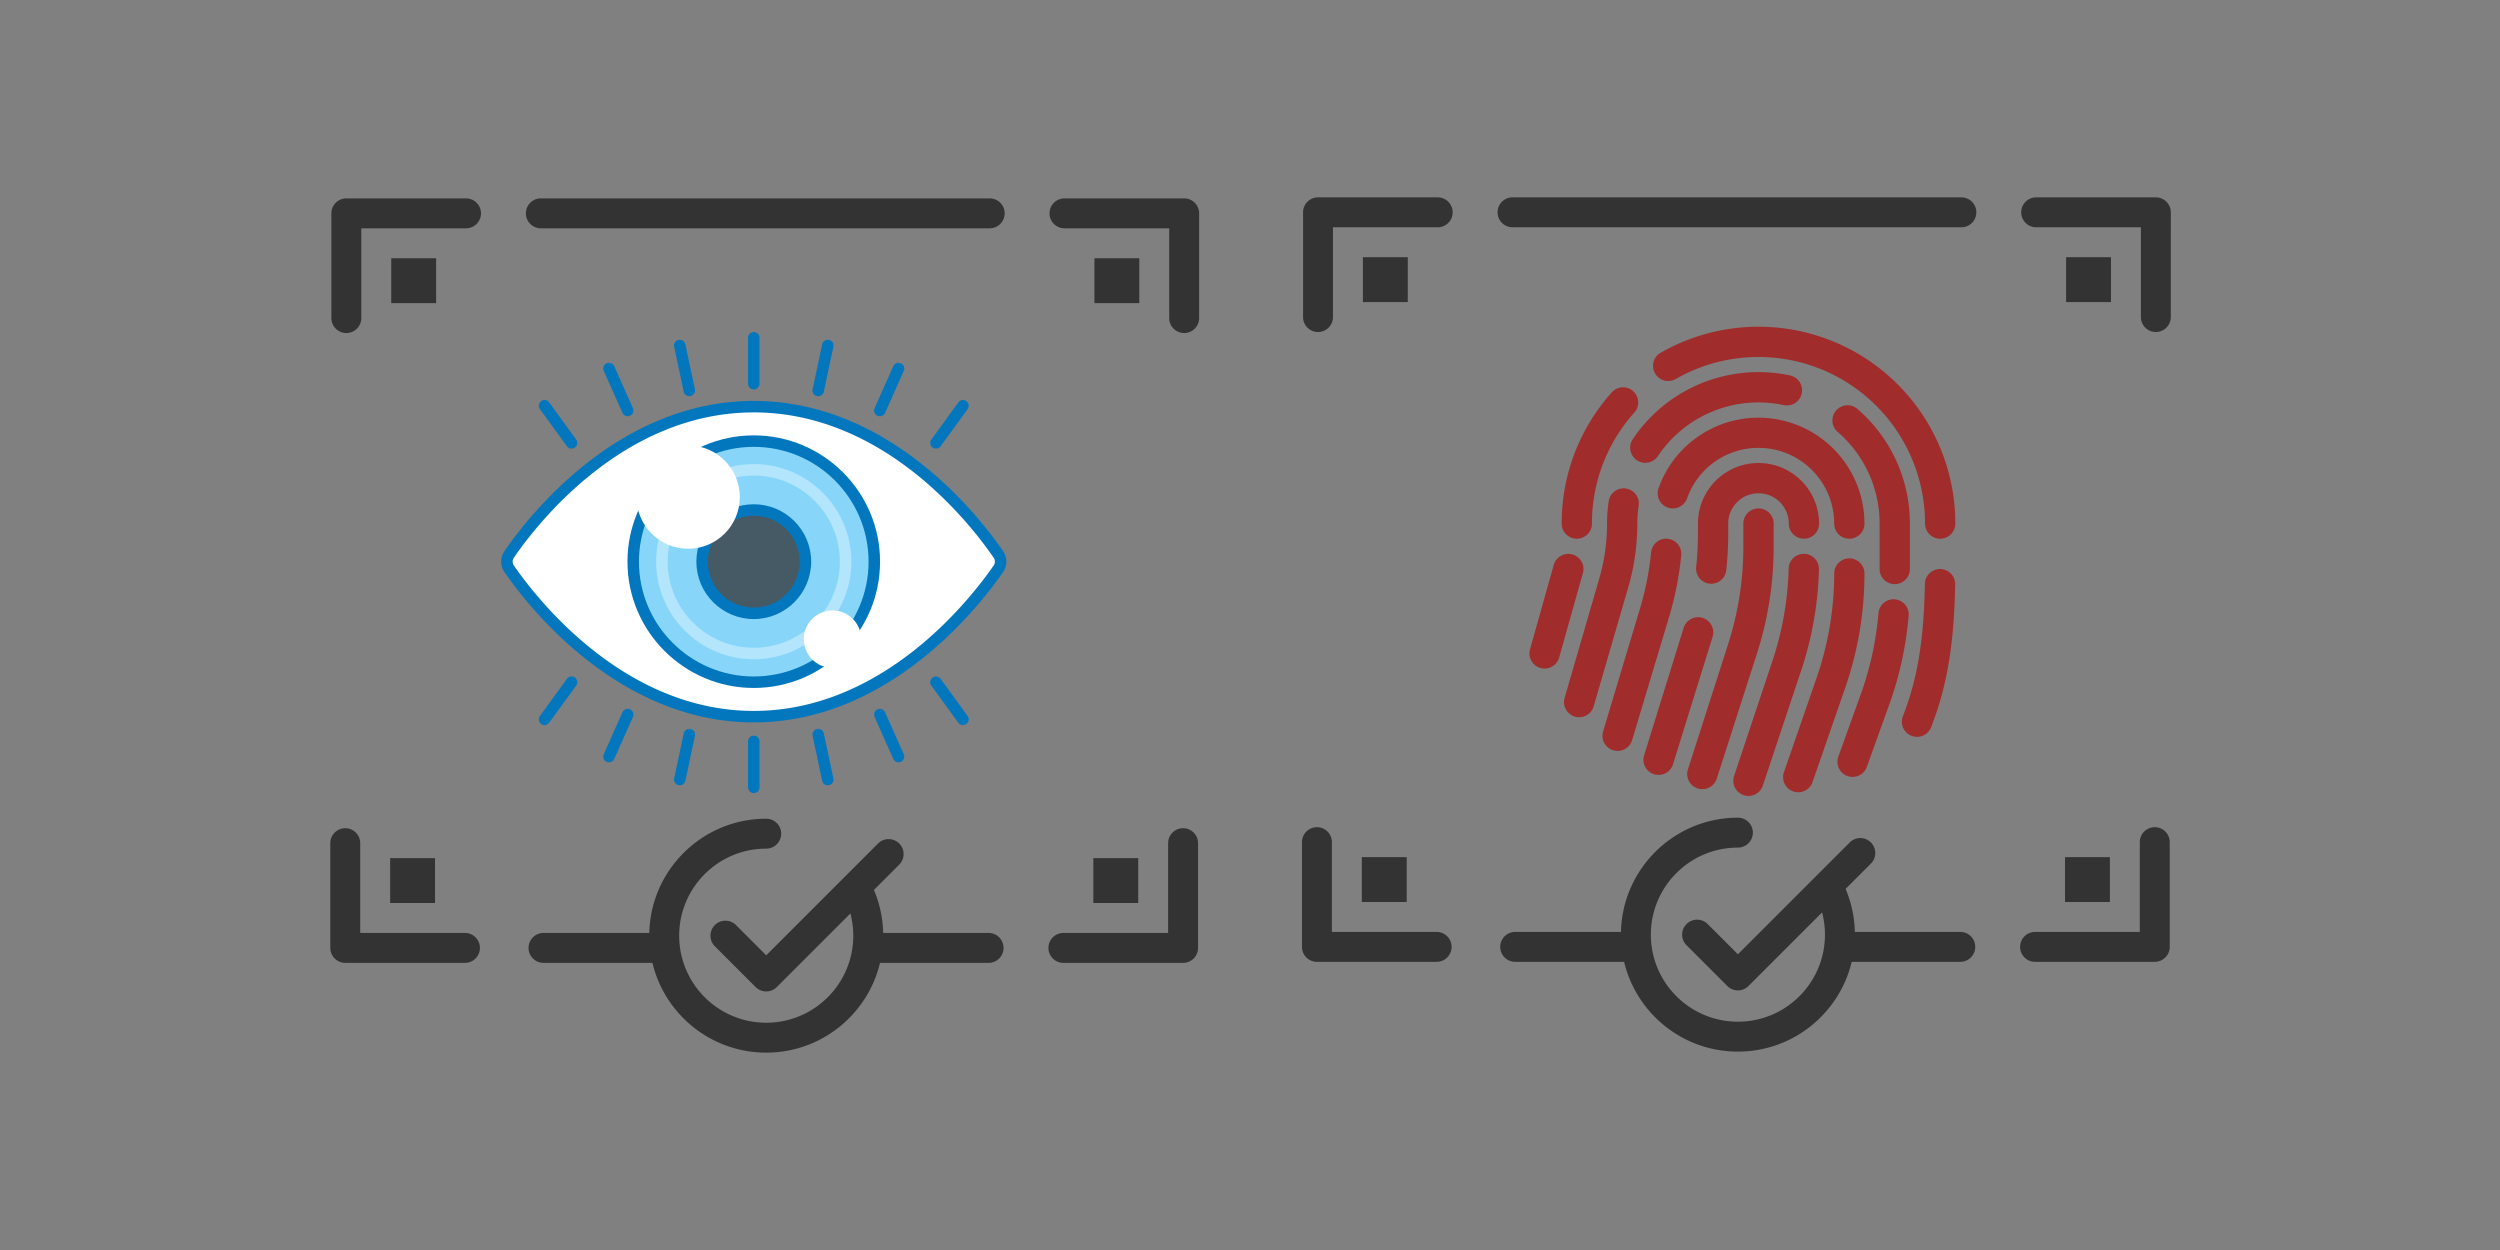 <svg xmlns="http://www.w3.org/2000/svg" xmlns:xlink="http://www.w3.org/1999/xlink" width="400" height="200" preserveAspectRatio="none" xmlns:v="https://vecta.io/nano"><rect width="100%" height="100%" fill="#808080" stroke="none"/><path d="M281.361 81.35c1.338 0 2.423 1.085 2.423 2.422v3.76a55.72 55.72 0 0 1-2.674 17.05l-6.449 20.058a2.42 2.42 0 0 1-3.026 1.508c-1.251-.401-1.954-1.725-1.586-2.986l6.444-20.063c1.618-5.031 2.441-10.283 2.442-15.567v-3.76c0-1.338 1.085-2.422 2.423-2.422zm-9.69 2.422a9.69 9.69 0 1 1 19.38 0c0 1.338-1.085 2.423-2.423 2.423s-2.423-1.085-2.423-2.423c0-2.676-2.169-4.845-4.845-4.845s-4.845 2.169-4.845 4.845v1.609a54.73 54.73 0 0 1-.32 5.916c-.174 1.301-1.353 2.226-2.658 2.087s-2.262-1.292-2.158-2.601a50.2 50.2 0 0 0 .291-5.402zm17.001 4.845a2.42 2.42 0 0 1 2.36 2.486 55.72 55.72 0 0 1-2.844 16.177l-6.134 18.411c-.424 1.27-1.797 1.955-3.067 1.531s-1.955-1.797-1.531-3.067l6.139-18.411a50.86 50.86 0 0 0 2.592-14.768 2.42 2.42 0 0 1 2.486-2.36zm-16.26 10.247a2.42 2.42 0 0 1 1.428 1.185c.3.569.361 1.234.171 1.848l-6.313 20.339c-.244.842-.923 1.487-1.776 1.686s-1.748-.078-2.339-.725a2.42 2.42 0 0 1-.511-2.395l6.313-20.344c.397-1.275 1.752-1.988 3.028-1.594zm-7.045-20.746c2.762-7.776 10.72-12.435 18.853-11.04s14.081 8.442 14.093 16.694c0 1.338-1.085 2.422-2.423 2.422s-2.423-1.085-2.423-2.423c-.001-5.899-4.251-10.939-10.065-11.936s-11.501 2.339-13.467 7.9c-.289.816-.992 1.416-1.843 1.574s-1.722-.151-2.284-.809a2.42 2.42 0 0 1-.441-2.383zm1.454 8.091a2.42 2.42 0 0 1 2.175 2.645 51.94 51.94 0 0 1-1.938 9.84l-5.921 19.729c-.384 1.282-1.734 2.009-3.016 1.625s-2.009-1.734-1.625-3.016l5.921-19.729a47.09 47.09 0 0 0 1.759-8.924 2.42 2.42 0 0 1 2.645-2.175zm29.07 3.135c1.338 0 2.423 1.085 2.423 2.422a55.71 55.71 0 0 1-3.062 18.227l-5.281 15.238c-.478 1.205-1.82 1.821-3.045 1.396s-1.899-1.738-1.529-2.981l5.276-15.238a50.94 50.94 0 0 0 2.8-16.643c0-1.338 1.085-2.422 2.423-2.422zm-34.676-19.031c5.508-8.257 15.498-12.315 25.204-10.237 1.305.283 2.136 1.567 1.858 2.874s-1.559 2.142-2.866 1.87a19.36 19.36 0 0 0-20.17 8.188c-.754 1.085-2.238 1.366-3.337.631a2.42 2.42 0 0 1-.689-3.325zm32.558-4.627c.874-1.012 2.403-1.125 3.416-.252a24.18 24.18 0 0 1 8.392 18.338v7.268c0 1.338-1.085 2.422-2.423 2.422s-2.422-1.085-2.422-2.422v-7.268a19.33 19.33 0 0 0-6.715-14.671c-1.011-.875-1.122-2.404-.247-3.416zM260.14 78.161c.636.093 1.209.436 1.593.952a2.42 2.42 0 0 1 .452 1.8 19.18 19.18 0 0 0-.213 2.859 36.54 36.54 0 0 1-1.444 10.174l-5.523 19.007a2.42 2.42 0 0 1-1.745 1.727c-.852.216-1.755-.046-2.358-.685s-.813-1.555-.548-2.394l5.523-19.007a31.62 31.62 0 0 0 1.25-8.823 24.71 24.71 0 0 1 .262-3.566c.093-.636.436-1.209.952-1.593a2.42 2.42 0 0 1 1.8-.452zm43.033 17.733c1.332.113 2.321 1.284 2.209 2.616a55.58 55.58 0 0 1-3.101 14.215l-3.605 10.019c-.468 1.237-1.841 1.87-3.085 1.423s-1.901-1.809-1.474-3.061l3.61-10.029a50.92 50.92 0 0 0 2.829-12.975c.113-1.332 1.284-2.321 2.616-2.209zm-37.559-39.399a31.49 31.49 0 0 1 47.238 27.277c0 1.338-1.085 2.422-2.423 2.422s-2.423-1.085-2.423-2.423a26.65 26.65 0 0 0-39.971-23.086 2.42 2.42 0 0 1-3.22-.934c-.649-1.124-.298-2.56.798-3.257zm-4.312 6.09c.479.428.769 1.029.805 1.67s-.184 1.271-.612 1.75a26.54 26.54 0 0 0-6.783 17.767c0 1.338-1.085 2.423-2.423 2.423s-2.422-1.085-2.422-2.423c0-8.062 3.033-15.426 8.018-20.993.428-.479 1.029-.769 1.67-.805s1.271.184 1.75.612zm-9.714 26.129c1.286.362 2.036 1.698 1.676 2.985l-3.774 13.406c-.205.865-.868 1.548-1.726 1.78s-1.775-.026-2.387-.67-.823-1.572-.548-2.418l3.769-13.406c.174-.619.587-1.143 1.147-1.458a2.42 2.42 0 0 1 1.842-.219zm58.867 2.33a2.42 2.42 0 0 1 1.699.744c.445.464.688 1.085.675 1.727-.145 7.263-.78 14.656-3.522 21.962l-.339.906c-.493 1.217-1.866 1.819-3.096 1.358a2.42 2.42 0 0 1-1.439-3.058l.339-.906c2.452-6.541 3.072-13.275 3.212-20.359a2.42 2.42 0 0 1 .744-1.699c.464-.445 1.085-.688 1.727-.675z" fill="#a02c2c"/><path d="M103.885 149.272H86.961c-1.321 0-2.394 1.072-2.394 2.394s1.072 2.394 2.394 2.394h17.429c1.963 8.232 9.374 14.363 18.205 14.363s16.244-6.131 18.207-14.363h17.374c1.321 0 2.394-1.072 2.394-2.394s-1.072-2.394-2.394-2.394h-16.871a18.61 18.61 0 0 0-1.479-6.88l4.048-4.05a2.39 2.39 0 0 0 0-3.385c-.934-.934-2.451-.934-3.385 0l-17.894 17.894-4.835-4.835a2.39 2.39 0 0 0-3.385 0c-.934.934-.934 2.451 0 3.385l6.528 6.528a2.39 2.39 0 0 0 3.385 0l11.777-11.775a13.93 13.93 0 0 1 .46 3.555c0 7.686-6.241 13.927-13.929 13.927s-13.927-6.241-13.927-13.927 6.241-13.927 13.927-13.927c1.321 0 2.394-1.072 2.394-2.394s-1.072-2.394-2.394-2.394c-10.183 0-18.478 8.151-18.71 18.279zm66.26 4.788h19.15c1.321 0 2.394-1.072 2.394-2.394v-16.757c0-1.321-1.072-2.394-2.394-2.394s-2.394 1.072-2.394 2.394v14.363h-16.757c-1.321 0-2.394 1.072-2.394 2.394s1.072 2.394 2.394 2.394zm-95.752-4.788H57.636v-14.363c0-1.321-1.072-2.394-2.394-2.394s-2.394 1.072-2.394 2.394v16.757c0 1.321 1.072 2.394 2.394 2.394h19.15c1.321 0 2.394-1.072 2.394-2.394s-1.072-2.394-2.394-2.394zm-4.788-4.788h-7.181v-7.181h7.181zm105.33 0h7.181v-7.181h-7.181zM74.565 31.742h-19.15c-1.321 0-2.394 1.072-2.394 2.394v16.757c0 1.321 1.072 2.394 2.394 2.394s2.394-1.072 2.394-2.394V36.53h16.757c1.321 0 2.394-1.072 2.394-2.394s-1.072-2.394-2.394-2.394zm95.752 4.788h16.757v14.363c0 1.321 1.072 2.394 2.394 2.394s2.394-1.072 2.394-2.394V34.136c0-1.321-1.072-2.394-2.394-2.394h-19.15c-1.321 0-2.394 1.072-2.394 2.394s1.072 2.394 2.394 2.394zm-100.54 4.788h-7.181v7.181h7.181zm105.33 0h7.181v7.181h-7.181zm-88.57-4.788h71.814c1.321 0 2.394-1.072 2.394-2.394s-1.072-2.394-2.394-2.394H86.537c-1.321 0-2.394 1.072-2.394 2.394s1.072 2.394 2.394 2.394zm172.816 112.577h-16.924c-1.321 0-2.394 1.072-2.394 2.394s1.072 2.394 2.394 2.394h17.429c1.963 8.232 9.374 14.363 18.205 14.363s16.244-6.131 18.207-14.363h17.374c1.321 0 2.394-1.072 2.394-2.394s-1.072-2.394-2.394-2.394h-16.871a18.61 18.61 0 0 0-1.479-6.88l4.048-4.05a2.39 2.39 0 0 0 0-3.385c-.934-.934-2.451-.934-3.385 0l-17.894 17.894-4.835-4.835a2.39 2.39 0 0 0-3.385 0c-.934.934-.934 2.451 0 3.385l6.528 6.528a2.39 2.39 0 0 0 3.385 0l11.777-11.775a13.93 13.93 0 0 1 .46 3.555c0 7.686-6.241 13.927-13.929 13.927s-13.927-6.241-13.927-13.927 6.241-13.927 13.927-13.927c1.321 0 2.394-1.072 2.394-2.394s-1.072-2.394-2.394-2.394c-10.183 0-18.478 8.151-18.71 18.279zm66.26 4.788h19.15c1.321 0 2.394-1.072 2.394-2.394v-16.757c0-1.321-1.072-2.394-2.394-2.394s-2.394 1.072-2.394 2.394v14.363h-16.757c-1.321 0-2.394 1.072-2.394 2.394s1.072 2.394 2.394 2.394zm-95.752-4.788h-16.757v-14.363c0-1.321-1.072-2.394-2.394-2.394s-2.394 1.072-2.394 2.394v16.757c0 1.321 1.072 2.394 2.394 2.394h19.15c1.321 0 2.394-1.072 2.394-2.394s-1.072-2.394-2.394-2.394zm-4.788-4.788h-7.181v-7.181h7.181zm105.33 0h7.181v-7.181h-7.181zM230.033 31.577h-19.15c-1.321 0-2.394 1.072-2.394 2.394v16.757c0 1.321 1.072 2.394 2.394 2.394s2.394-1.072 2.394-2.394V36.365h16.757c1.321 0 2.394-1.072 2.394-2.394s-1.072-2.394-2.394-2.394zm95.752 4.788h16.757v14.363c0 1.321 1.072 2.394 2.394 2.394s2.394-1.072 2.394-2.394V33.971c0-1.321-1.072-2.394-2.394-2.394h-19.15c-1.321 0-2.394 1.072-2.394 2.394s1.072 2.394 2.394 2.394zm-100.54 4.788h-7.181v7.181h7.181zm105.33 0h7.181v7.181h-7.181zm-88.57-4.788h71.814c1.321 0 2.394-1.072 2.394-2.394s-1.072-2.394-2.394-2.394h-71.814c-1.321 0-2.394 1.072-2.394 2.394s1.072 2.394 2.394 2.394z" fill="#333" fill-rule="evenodd"/><g transform="matrix(1.837 0 0 1.837 76.514 45.778)"><path d="M45.303 23.367a1.1 1.1 0 0 1-.005 1.264C43.455 27.296 35.638 37.5 24 37.5S4.545 27.296 2.702 24.631a1.1 1.1 0 0 1-.005-1.264C4.528 20.697 12.284 10.5 24 10.5s19.472 10.197 21.303 12.867z" fill="#fff"/><path d="M24 38C12.255 38 4.414 27.985 2.291 24.916a1.6 1.6 0 0 1-.007-1.83C4.39 20.015 12.177 10 24 10s19.61 10.015 21.715 13.084l.001.001c.38.559.377 1.278-.008 1.831C43.586 27.985 35.745 38 24 38zm0-27C12.666 11 5.145 20.683 3.109 23.65a.6.6 0 0 0 .003.695C5.167 27.315 12.742 37 24 37s18.833-9.685 20.887-12.654a.6.6 0 0 0 .003-.697C42.854 20.681 35.334 11 24 11z" fill="#0277bd"/><circle cx="24" cy="24" r="10.5" fill="#87d6fa"/><path d="m24 35c-6.065 0-11-4.935-11-11s4.935-11 11-11 11 4.935 11 11-4.935 11-11 11zm0-21c-5.514 0-10 4.486-10 10s4.486 10 10 10 10-4.486 10-10-4.486-10-10-10z" fill="#0277bd"/><path d="m24 32.5c-4.688 0-8.501-3.813-8.501-8.5s3.814-8.5 8.501-8.5 8.501 3.813 8.501 8.5-3.813 8.5-8.501 8.5zm0-16c-4.136 0-7.501 3.364-7.501 7.5s3.365 7.5 7.501 7.5 7.501-3.364 7.501-7.5-3.365-7.5-7.501-7.5z" fill="#b3e5fc"/><circle cx="24" cy="24" r="4.5" fill="#455a64"/><path d="m24 29c-2.757 0-5-2.243-5-5s2.243-5 5-5 5 2.243 5 5-2.243 5-5 5zm0-9c-2.206 0-4 1.794-4 4s1.794 4 4 4 4-1.794 4-4-1.794-4-4-4z" fill="#0277bd"/><g fill="#fff"><circle cx="30.858" cy="30.75" r="2.5"/><circle cx="18.285" cy="18.375" r="4.5"/></g><g fill="#0277bd"><path d="M30.445 43.479a.5.5 0 0 1-.489-.396l-.832-3.913a.5.5 0 0 1 .385-.593.5.5 0 0 1 .593.385l.832 3.913a.5.5 0 0 1-.385.593c-.035.008-.07.011-.104.011zm6.164-2.002c-.192 0-.375-.11-.457-.297l-1.627-3.654a.5.5 0 0 1 .253-.66.5.5 0 0 1 .66.253l1.627 3.654a.5.5 0 0 1-.253.66.49.49 0 0 1-.203.044zm5.613-3.241a.5.5 0 0 1-.405-.206l-2.351-3.236a.5.5 0 0 1 .11-.698.5.5 0 0 1 .698.11l2.351 3.236a.5.5 0 0 1-.11.698c-.089.065-.192.096-.293.096zm-36.444 0a.49.49 0 0 1-.293-.096.5.5 0 0 1-.11-.698l2.351-3.236c.161-.224.474-.274.698-.11a.5.5 0 0 1 .11.698L6.183 38.03a.5.5 0 0 1-.405.206z"/><use xlink:href="#B"/><use xlink:href="#C"/><path d="M24 44.156a.5.5 0 0 1-.5-.5v-4a.5.5 0 1 1 1 0v4a.5.5 0 0 1-.5.5z"/><use xlink:href="#C" x="12.059" y="-33.889"/><use xlink:href="#B" x="23.59" y="-30.143"/><path d="M39.87 14.156a.49.49 0 0 1-.293-.096.5.5 0 0 1-.11-.698l2.351-3.236a.5.5 0 0 1 .698-.11.5.5 0 0 1 .11.698l-2.351 3.236a.5.5 0 0 1-.405.206zm-31.74 0a.5.5 0 0 1-.405-.206l-2.351-3.236a.5.5 0 0 1 .11-.698.5.5 0 0 1 .698.11l2.351 3.236a.5.5 0 0 1-.11.698.49.49 0 0 1-.293.096zm4.889-2.822c-.192 0-.375-.11-.457-.297l-1.627-3.654a.5.5 0 0 1 .253-.66.5.5 0 0 1 .66.253l1.627 3.654a.5.5 0 0 1-.253.66.48.48 0 0 1-.203.044zm5.367-1.744a.5.5 0 0 1-.489-.396l-.832-3.913a.5.5 0 0 1 .385-.593.5.5 0 0 1 .593.385l.832 3.913a.5.5 0 0 1-.385.593c-.035.007-.07.011-.104.011zM24 9a.5.5 0 0 1-.5-.5v-4a.5.5 0 1 1 1 0v4a.5.5 0 0 1-.5.5z"/></g></g><defs ><path id="B" d="M11.391 41.477c-.068 0-.137-.014-.203-.043a.5.5 0 0 1-.253-.66l1.627-3.654a.5.5 0 0 1 .66-.253.5.5 0 0 1 .253.66l-1.627 3.654a.5.5 0 0 1-.457.296z"/><path id="C" d="M17.555 43.479a.46.46 0 0 1-.104-.011.5.5 0 0 1-.385-.593l.832-3.913a.5.5 0 0 1 .593-.385.5.5 0 0 1 .385.593l-.832 3.913a.5.5 0 0 1-.489.396z"/></defs></svg>